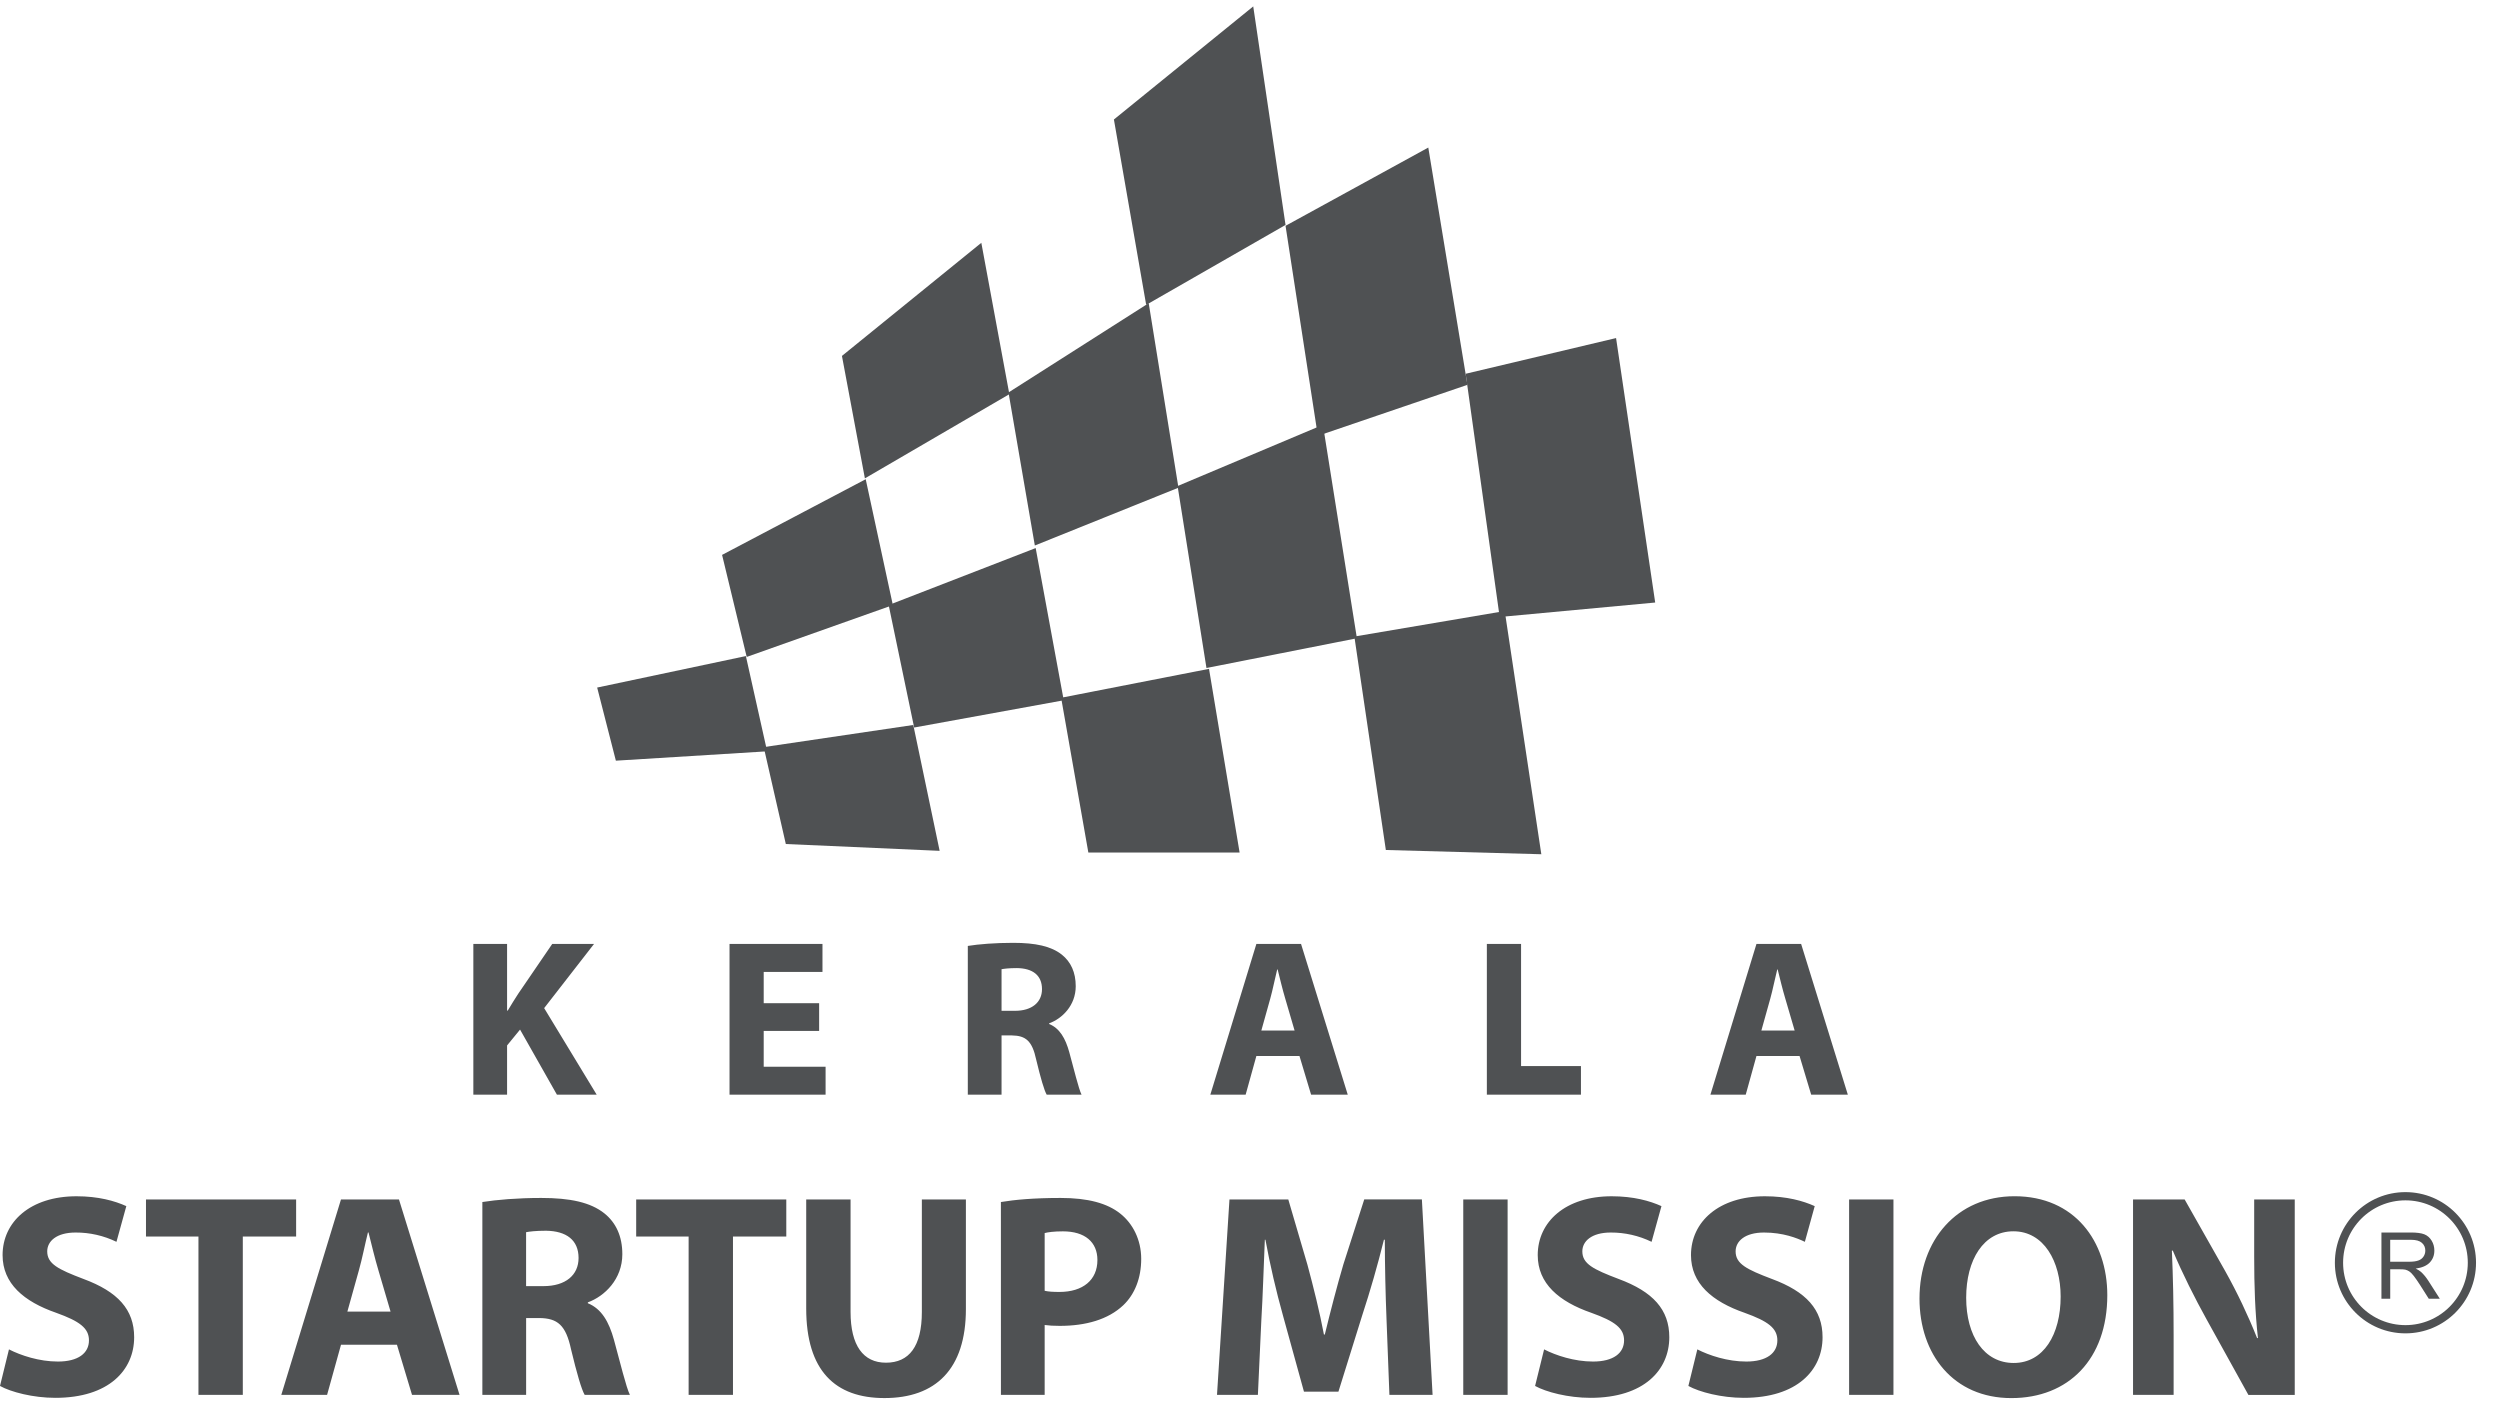 <svg width="89" height="50" viewBox="0 0 89 50" fill="none" xmlns="http://www.w3.org/2000/svg">
<path d="M35.933 14.033L30.79 17.03L29.973 12.671L34.935 8.644L35.933 14.033ZM45.765 8.008L40.804 10.854L39.655 4.254L44.615 0.228L45.765 8.008ZM52.24 13.7L46.915 15.516L45.765 8.039L50.847 5.253L52.24 13.7Z" fill="#4F5153"/>
<path d="M58.925 21.45L53.388 21.965L52.178 13.306L57.532 12.035L58.925 21.45ZM48.306 22.722L42.95 23.781L41.922 17.303L47.096 15.123L48.306 22.722Z" fill="#4F5153"/>
<path d="M54.871 30.411L49.336 30.26L48.215 22.661L53.569 21.753L54.871 30.411ZM41.953 17.362L36.84 19.42L35.902 13.972L40.894 10.792L41.953 17.362ZM37.869 24.93L32.544 25.9L31.636 21.54L36.87 19.511L37.869 24.93Z" fill="#4F5153"/>
<path d="M44.13 30.35H38.745L37.776 24.84L43.041 23.811L44.13 30.35ZM33.451 30.29L27.975 30.047L27.188 26.597L32.513 25.809L33.451 30.29ZM31.786 21.541L26.583 23.387L25.706 19.754L30.819 17.06L31.786 21.541Z" fill="#4F5153"/>
<path d="M27.31 26.747L21.925 27.08L21.259 24.477L26.553 23.356L27.31 26.747Z" fill="#4F5153"/>
<path d="M16.851 33.605H18.052V35.977H18.076C18.195 35.77 18.323 35.578 18.442 35.387L19.659 33.605H21.147L19.372 35.889L21.242 38.97H19.826L18.514 36.653L18.052 37.218V38.969H16.851V33.605ZM29.161 36.702H27.188V37.975H29.391V38.97H25.971V33.604H29.28V34.6H27.188V35.714H29.161V36.702ZM34.454 33.675C34.843 33.612 35.425 33.565 36.069 33.565C36.865 33.565 37.421 33.684 37.803 33.987C38.122 34.242 38.296 34.616 38.296 35.109C38.296 35.794 37.811 36.264 37.349 36.431V36.454C37.723 36.605 37.93 36.965 38.066 37.458C38.233 38.063 38.399 38.763 38.503 38.97H37.262C37.174 38.819 37.047 38.382 36.888 37.721C36.745 37.052 36.514 36.868 36.021 36.861H35.655V38.971H34.454V33.675ZM35.655 35.985H36.133C36.737 35.985 37.095 35.682 37.095 35.213C37.095 34.719 36.761 34.471 36.204 34.464C35.909 34.464 35.742 34.488 35.655 34.504V35.985ZM44.727 37.593L44.345 38.97H43.088L44.727 33.604H46.317L47.98 38.97H46.675L46.261 37.593H44.727ZM46.087 36.686L45.754 35.548C45.659 35.229 45.563 34.83 45.484 34.512H45.468C45.388 34.83 45.31 35.236 45.222 35.548L44.904 36.686H46.087ZM52.932 33.605H54.15V37.951H56.282V38.97H52.932V33.605ZM62.53 37.593L62.148 38.97H60.891L62.53 33.604H64.12L65.783 38.97H64.478L64.064 37.593H62.53ZM63.889 36.686L63.556 35.548C63.46 35.229 63.364 34.83 63.285 34.512H63.27C63.189 34.83 63.111 35.236 63.023 35.548L62.705 36.686H63.889Z" fill="#4F5153"/>
<path d="M0.319 48.038C0.743 48.254 1.392 48.471 2.063 48.471C2.785 48.471 3.167 48.172 3.167 47.717C3.167 47.283 2.836 47.036 2.001 46.736C0.846 46.335 0.092 45.694 0.092 44.682C0.092 43.495 1.083 42.587 2.723 42.587C3.507 42.587 4.084 42.752 4.497 42.938L4.146 44.209C3.693 43.989 3.196 43.876 2.692 43.878C2.011 43.878 1.681 44.188 1.681 44.549C1.681 44.994 2.073 45.189 2.97 45.53C4.198 45.984 4.776 46.624 4.776 47.605C4.776 48.771 3.879 49.763 1.97 49.763C1.176 49.763 0.391 49.557 -0 49.34L0.319 48.038ZM7.065 44.021H5.197V42.7H10.542V44.021H8.644V49.658H7.065V44.021ZM12.14 47.872L11.644 49.658H10.014L12.139 42.7H14.203L16.36 49.658H14.668L14.131 47.872H12.14ZM13.904 46.694L13.47 45.218C13.346 44.805 13.223 44.289 13.119 43.876H13.098C12.995 44.289 12.892 44.816 12.778 45.218L12.366 46.694H13.904ZM17.172 42.792C17.677 42.711 18.43 42.647 19.266 42.647C20.298 42.647 21.02 42.802 21.515 43.195C21.928 43.526 22.155 44.01 22.155 44.65C22.155 45.537 21.526 46.147 20.927 46.364V46.395C21.413 46.591 21.68 47.056 21.856 47.695C22.073 48.481 22.29 49.389 22.424 49.657H20.814C20.7 49.462 20.536 48.893 20.329 48.036C20.144 47.169 19.845 46.931 19.205 46.922H18.73V49.658H17.172V42.792ZM18.729 45.786H19.349C20.133 45.786 20.597 45.394 20.597 44.785C20.597 44.145 20.163 43.825 19.441 43.814C19.06 43.814 18.843 43.845 18.729 43.866V45.786ZM24.515 44.021H22.648V42.7H27.992V44.021H26.094V49.658H24.515V44.021ZM30.28 42.7V46.705C30.28 47.904 30.734 48.512 31.539 48.512C32.364 48.512 32.818 47.933 32.818 46.705V42.7H34.386V46.602C34.386 48.749 33.303 49.771 31.486 49.771C29.733 49.771 28.701 48.8 28.701 46.58V42.7H30.28ZM35.632 42.792C36.117 42.711 36.799 42.647 37.758 42.647C38.728 42.647 39.419 42.834 39.884 43.206C40.327 43.557 40.627 44.134 40.627 44.816C40.627 45.497 40.4 46.076 39.987 46.468C39.45 46.975 38.656 47.201 37.727 47.201C37.521 47.201 37.335 47.191 37.19 47.17V49.658H35.633L35.632 42.792ZM37.19 45.952C37.324 45.983 37.489 45.993 37.716 45.993C38.551 45.993 39.068 45.569 39.068 44.858C39.068 44.217 38.624 43.836 37.84 43.836C37.52 43.836 37.303 43.867 37.19 43.897V45.952ZM49.361 46.995C49.323 46.041 49.302 45.088 49.299 44.134H49.268C49.044 45.041 48.785 45.941 48.494 46.829L47.648 49.543H46.421L45.678 46.849C45.428 45.954 45.218 45.048 45.049 44.134H45.028C44.987 45.073 44.956 46.147 44.903 47.015L44.781 49.658H43.325L43.769 42.7H45.863L46.544 45.022C46.761 45.828 46.978 46.695 47.132 47.51H47.163C47.359 46.705 47.596 45.786 47.824 45.012L48.567 42.699H50.619L51 49.658H49.463L49.361 46.995ZM53.671 42.7V49.658H52.092V42.7H53.671ZM54.97 48.038C55.392 48.254 56.043 48.471 56.713 48.471C57.435 48.471 57.817 48.172 57.817 47.717C57.817 47.283 57.487 47.036 56.651 46.736C55.496 46.335 54.743 45.694 54.743 44.682C54.743 43.495 55.733 42.587 57.373 42.587C58.158 42.587 58.735 42.752 59.148 42.938L58.796 44.209C58.343 43.989 57.845 43.876 57.342 43.878C56.661 43.878 56.331 44.188 56.331 44.549C56.331 44.994 56.723 45.189 57.621 45.53C58.849 45.984 59.427 46.624 59.427 47.605C59.427 48.771 58.528 49.763 56.621 49.763C55.825 49.763 55.042 49.557 54.649 49.34L54.97 48.038ZM60.425 48.038C60.848 48.254 61.498 48.471 62.169 48.471C62.891 48.471 63.274 48.172 63.274 47.717C63.274 47.283 62.943 47.036 62.108 46.736C60.953 46.335 60.199 45.694 60.199 44.682C60.199 43.495 61.19 42.587 62.83 42.587C63.614 42.587 64.191 42.752 64.604 42.938L64.253 44.209C63.974 44.075 63.479 43.878 62.799 43.878C62.118 43.878 61.788 44.188 61.788 44.549C61.788 44.994 62.179 45.189 63.078 45.53C64.305 45.984 64.883 46.624 64.883 47.605C64.883 48.771 63.985 49.763 62.077 49.763C61.283 49.763 60.498 49.557 60.106 49.34L60.425 48.038ZM67.407 42.7V49.658H65.828V42.7H67.407ZM75.02 46.106C75.02 48.388 73.637 49.772 71.604 49.772C69.541 49.772 68.334 48.213 68.334 46.23C68.334 44.145 69.666 42.586 71.718 42.586C73.854 42.586 75.02 44.186 75.02 46.106ZM69.996 46.199C69.996 47.562 70.635 48.522 71.688 48.522C72.751 48.522 73.359 47.51 73.359 46.157C73.359 44.908 72.761 43.834 71.678 43.834C70.615 43.834 69.996 44.847 69.996 46.199ZM75.936 49.658V42.7H77.773L79.217 45.25C79.647 46.019 80.026 46.816 80.352 47.635H80.383C80.28 46.716 80.249 45.776 80.249 44.734V42.7H81.693V49.659H80.043L78.557 46.974C78.144 46.23 77.691 45.333 77.35 44.517L77.319 44.527C77.36 45.446 77.381 46.427 77.381 47.562V49.658H75.936Z" fill="#4F5153"/>
<path d="M85.634 47.321C86.941 47.321 88 46.261 88 44.954C88 43.646 86.941 42.586 85.634 42.586C84.327 42.586 83.268 43.646 83.268 44.954C83.268 46.261 84.327 47.321 85.634 47.321Z" stroke="#4F5153" stroke-width="0.293" stroke-miterlimit="10"/>
<path d="M84.779 46.236V43.877H85.824C86.034 43.877 86.194 43.898 86.303 43.94C86.412 43.983 86.499 44.058 86.565 44.165C86.631 44.272 86.663 44.391 86.663 44.52C86.663 44.688 86.609 44.829 86.501 44.944C86.393 45.058 86.225 45.131 85.999 45.162C86.082 45.202 86.145 45.241 86.188 45.28C86.279 45.363 86.365 45.468 86.447 45.593L86.857 46.235H86.464L86.153 45.744C86.061 45.603 85.986 45.494 85.927 45.419C85.869 45.344 85.816 45.292 85.769 45.261C85.726 45.233 85.677 45.212 85.627 45.199C85.569 45.19 85.511 45.186 85.453 45.187H85.092V46.235H84.779V46.236ZM85.091 44.918H85.761C85.904 44.918 86.015 44.903 86.096 44.873C86.171 44.848 86.235 44.798 86.279 44.731C86.32 44.669 86.342 44.595 86.341 44.52C86.341 44.409 86.301 44.317 86.219 44.245C86.138 44.173 86.011 44.137 85.836 44.137H85.091V44.918Z" fill="#4F5153"/>
</svg>
